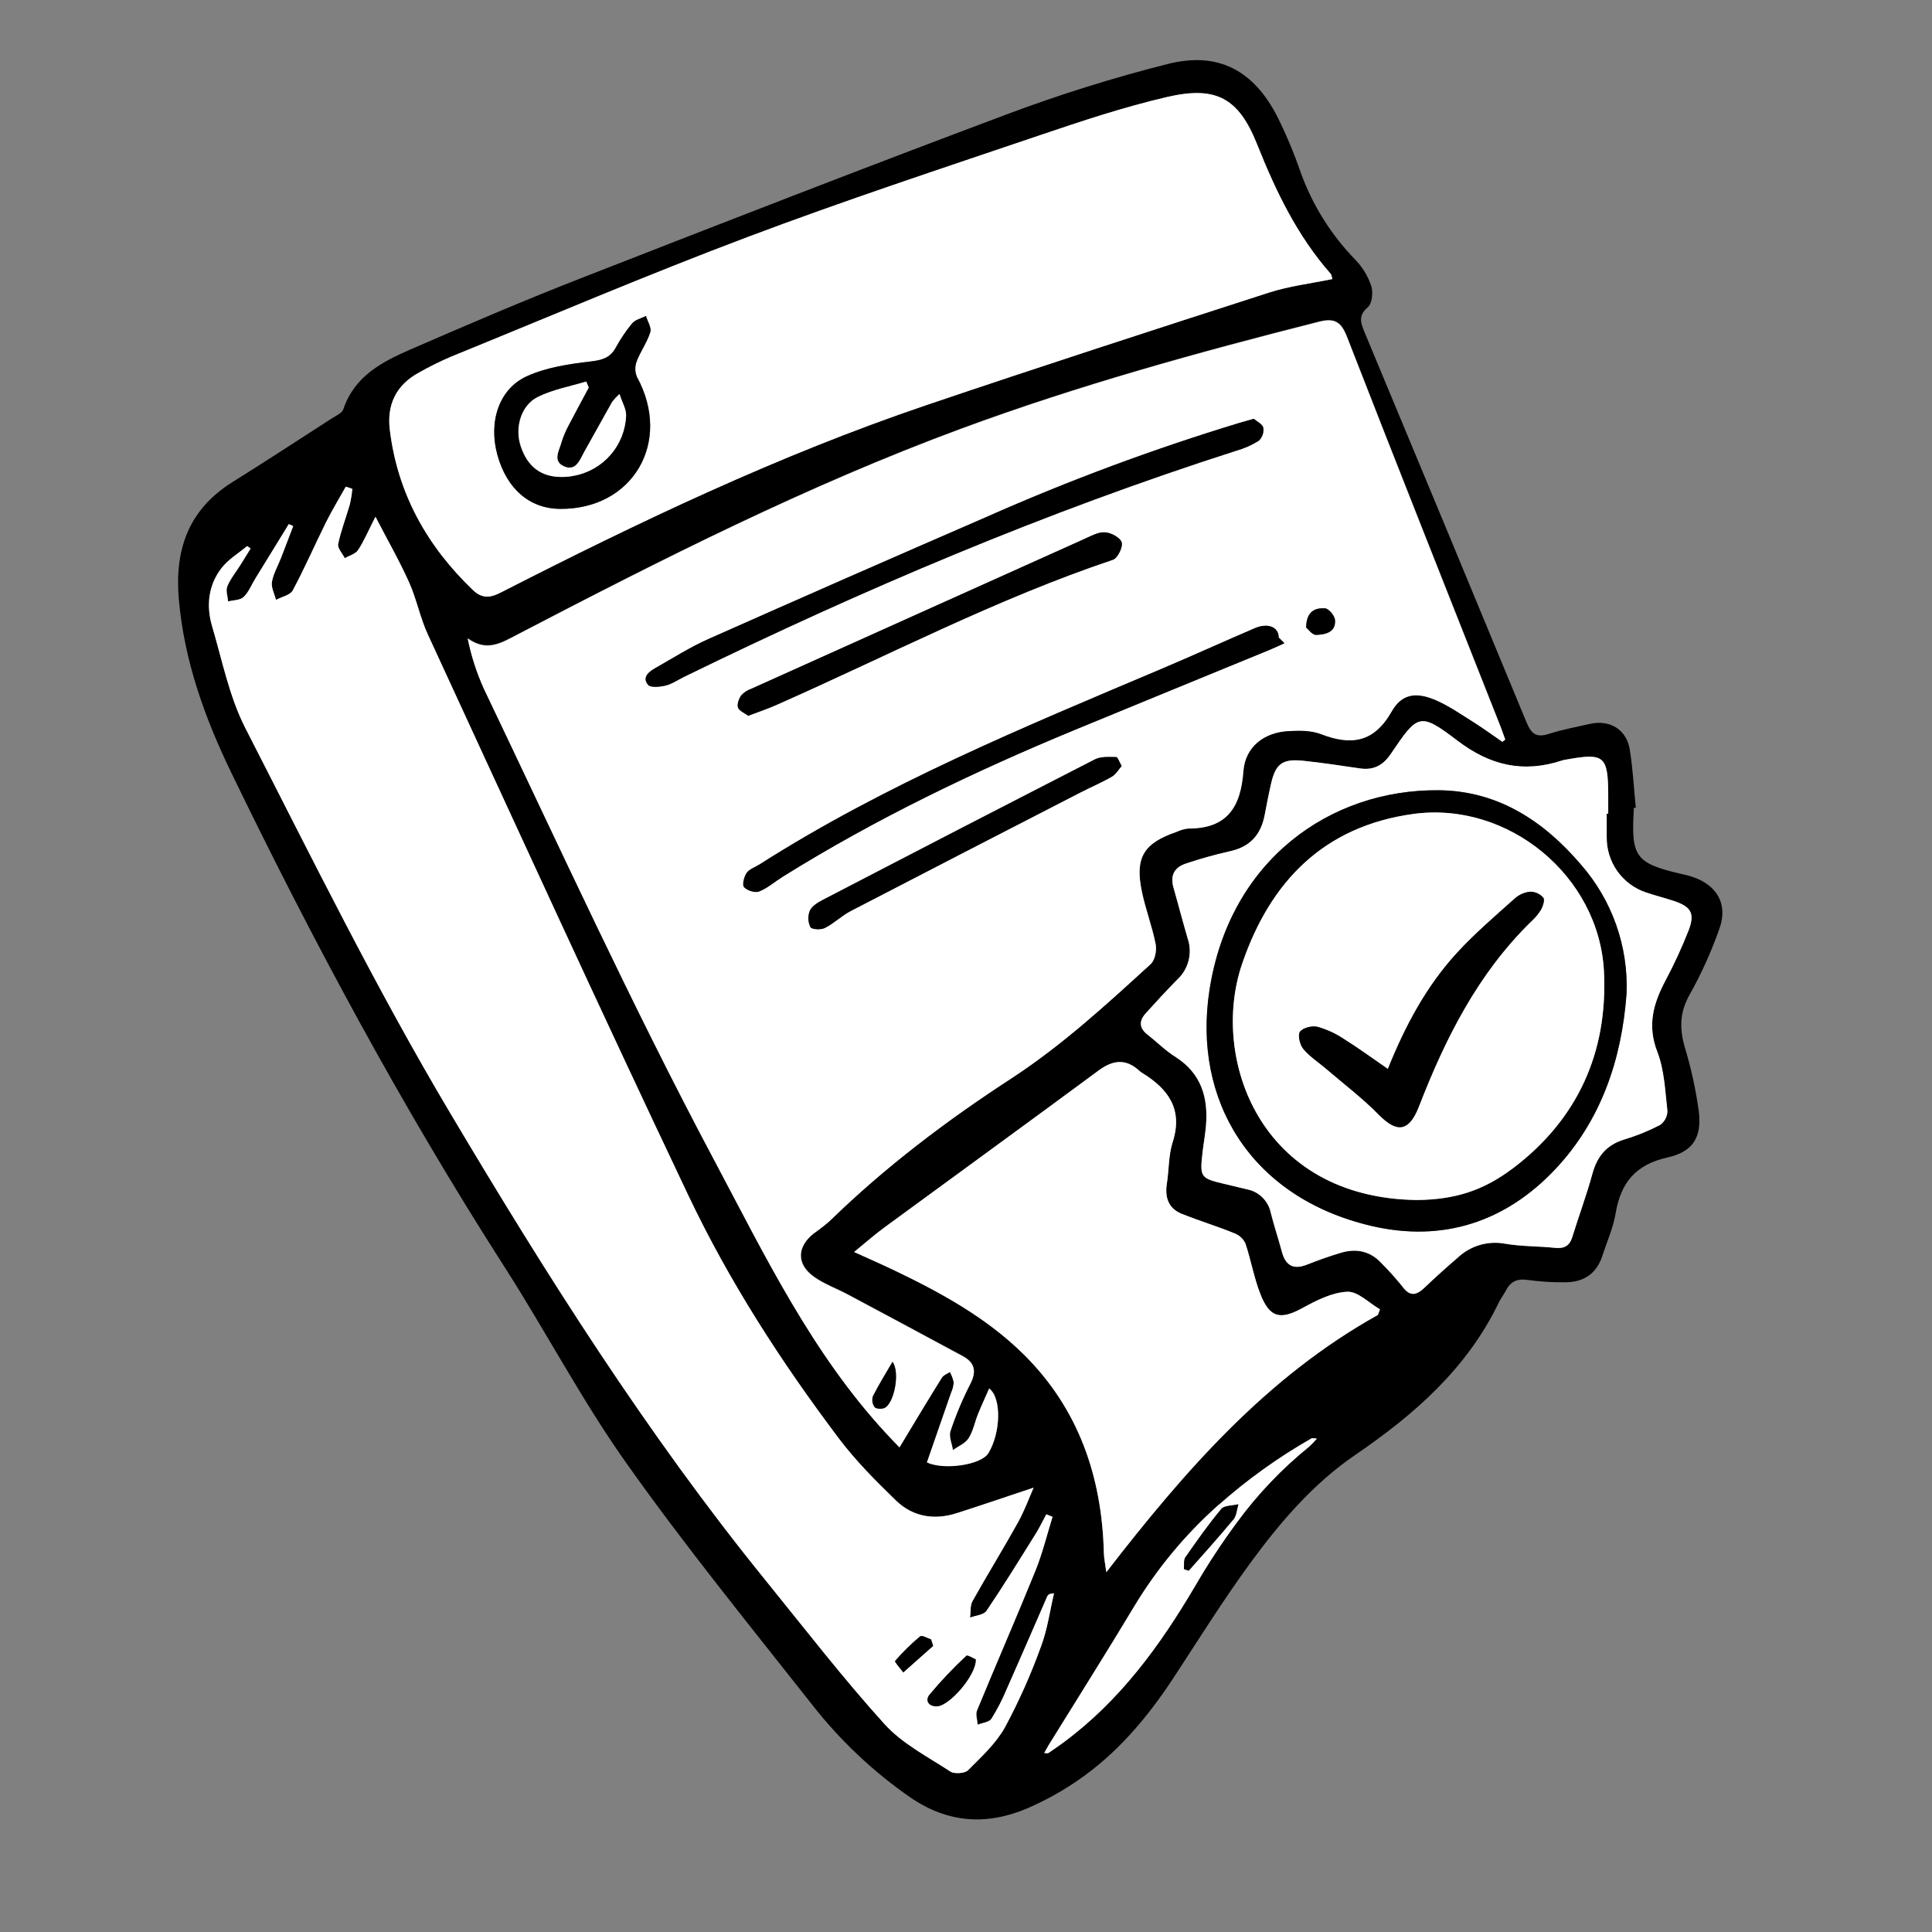 <svg xmlns="http://www.w3.org/2000/svg" width="81" height="81" viewBox="0 0 81 81" fill="none"><rect x="0" y="0" width="81" height="81" fill="#808080" stroke="none"/><path d="M70.936 36.756C71.975 37.093 72.456 37.895 72.091 38.925C71.754 39.887 71.334 40.817 70.836 41.706C70.424 42.436 70.41 43.109 70.628 43.88C70.898 44.767 71.097 45.675 71.223 46.594C71.353 47.681 70.983 48.284 69.924 48.524C68.584 48.818 67.952 49.578 67.736 50.87C67.633 51.483 67.368 52.069 67.174 52.665C66.935 53.4 66.395 53.751 65.657 53.76C65.116 53.768 64.576 53.735 64.04 53.661C63.61 53.6 63.331 53.727 63.137 54.103C63.048 54.276 62.924 54.431 62.84 54.605C61.507 57.376 59.297 59.307 56.813 61.003C55.041 62.212 53.658 63.841 52.404 65.551C51.268 67.11 50.248 68.743 49.19 70.359C48.097 72.019 46.83 73.522 45.183 74.647C44.524 75.101 43.823 75.49 43.089 75.807C41.382 76.539 39.745 76.443 38.162 75.355C36.593 74.267 35.199 72.947 34.026 71.44C31.399 68.109 28.719 64.813 26.267 61.352C24.392 58.709 22.882 55.811 21.128 53.079C16.868 46.435 13.137 39.498 9.698 32.398C8.582 30.089 7.717 27.694 7.496 25.102C7.318 23.022 7.916 21.354 9.745 20.213C11.14 19.342 12.515 18.441 13.901 17.548C14.08 17.432 14.339 17.323 14.395 17.158C14.857 15.771 16.02 15.168 17.215 14.649C19.576 13.621 21.945 12.607 24.342 11.67C30.288 9.347 36.238 7.031 42.217 4.791C44.424 3.963 46.676 3.259 48.961 2.682C51.073 2.148 52.563 2.95 53.559 4.902C53.934 5.66 54.261 6.441 54.536 7.241C55.031 8.609 55.813 9.856 56.83 10.897C57.127 11.207 57.352 11.579 57.49 11.986C57.575 12.246 57.53 12.726 57.349 12.879C56.917 13.245 57.057 13.555 57.219 13.952C59.486 19.387 61.744 24.825 63.993 30.267C64.2 30.768 64.409 30.94 64.939 30.768C65.492 30.588 66.072 30.484 66.641 30.353C67.481 30.158 68.188 30.573 68.329 31.421C68.459 32.228 68.501 33.049 68.581 33.865L68.495 33.873C68.495 33.917 68.495 33.96 68.495 34.003C68.384 35.918 68.588 36.192 70.444 36.63C70.602 36.663 70.771 36.703 70.936 36.756ZM70.79 39.006C71.062 38.299 70.896 38.017 70.189 37.779C69.799 37.649 69.398 37.553 69.011 37.414C68.524 37.252 68.102 36.938 67.805 36.52C67.508 36.102 67.353 35.599 67.36 35.087C67.36 34.763 67.36 34.437 67.36 34.113H67.424C67.424 33.853 67.424 33.593 67.424 33.334C67.416 31.695 67.259 31.56 65.682 31.843C65.618 31.851 65.554 31.865 65.492 31.883C63.869 32.42 62.475 32.102 61.09 31.045C59.524 29.851 59.439 29.937 58.32 31.592C57.986 32.09 57.596 32.303 57.012 32.22C56.219 32.104 55.428 31.982 54.632 31.899C53.751 31.807 53.463 32.029 53.277 32.907C53.184 33.33 53.105 33.756 53.018 34.181C52.858 35.011 52.394 35.52 51.541 35.699C50.929 35.836 50.324 36.005 49.73 36.205C49.24 36.36 49.049 36.7 49.196 37.215C49.399 37.922 49.586 38.637 49.788 39.341C49.893 39.639 49.907 39.962 49.831 40.268C49.755 40.575 49.591 40.853 49.36 41.068C48.905 41.529 48.465 42.007 48.031 42.489C47.753 42.797 47.748 43.1 48.101 43.376C48.491 43.682 48.849 44.044 49.27 44.309C50.361 45 50.661 46.017 50.557 47.221C50.525 47.587 50.456 47.95 50.415 48.315C50.296 49.354 50.326 49.401 51.324 49.638L52.271 49.864C52.517 49.911 52.744 50.03 52.922 50.206C53.1 50.382 53.222 50.607 53.272 50.853C53.41 51.398 53.589 51.933 53.735 52.476C53.89 53.062 54.219 53.249 54.796 53.019C55.258 52.834 55.728 52.67 56.205 52.526C56.855 52.33 57.447 52.446 57.922 52.972C58.228 53.278 58.516 53.601 58.787 53.938C59.109 54.382 59.383 54.307 59.728 53.977C60.18 53.541 60.65 53.125 61.124 52.715C61.387 52.471 61.703 52.293 62.047 52.194C62.392 52.096 62.754 52.08 63.106 52.147C63.785 52.263 64.486 52.244 65.174 52.317C65.556 52.358 65.79 52.254 65.908 51.873C66.183 50.985 66.508 50.112 66.752 49.217C66.952 48.481 67.348 48.002 68.089 47.776C68.608 47.62 69.112 47.415 69.593 47.164C69.687 47.098 69.764 47.011 69.818 46.91C69.871 46.809 69.9 46.696 69.902 46.581C69.807 45.745 69.772 44.864 69.477 44.093C69.05 42.992 69.31 42.079 69.812 41.125C70.179 40.438 70.505 39.73 70.79 39.006ZM62.988 31.1L63.108 31.008C63.007 30.732 62.914 30.454 62.807 30.182C60.693 24.827 58.565 19.479 56.478 14.115C56.23 13.477 55.958 13.312 55.3 13.478C50.243 14.759 45.22 16.146 40.319 17.956C33.868 20.338 27.753 23.438 21.669 26.608C21.019 26.947 20.406 27.33 19.612 26.753C19.757 27.474 19.983 28.177 20.285 28.848C23.445 35.468 26.497 42.139 29.944 48.619C32.069 52.615 34.034 56.698 37.144 60.067C37.352 60.294 37.567 60.514 37.715 60.669C38.33 59.654 38.902 58.695 39.492 57.748C39.558 57.638 39.715 57.585 39.83 57.507C39.905 57.645 39.959 57.793 39.991 57.946C39.98 58.098 39.942 58.246 39.878 58.383C39.541 59.355 39.204 60.327 38.866 61.299C39.596 61.632 41.147 61.399 41.444 60.909C41.951 60.075 42.011 58.614 41.475 58.201C41.314 58.569 41.153 58.912 41.012 59.263C40.87 59.614 40.807 59.985 40.613 60.287C40.475 60.505 40.181 60.622 39.956 60.784C39.916 60.515 39.776 60.214 39.853 59.985C40.079 59.307 40.357 58.647 40.683 58.011C40.957 57.48 40.87 57.116 40.361 56.842C38.765 55.982 37.167 55.125 35.567 54.272C35.091 54.012 34.571 53.834 34.138 53.526C33.389 52.997 33.407 52.261 34.122 51.699C34.353 51.537 34.575 51.363 34.787 51.179C37.107 48.919 39.682 46.97 42.383 45.213C44.525 43.82 46.382 42.115 48.248 40.405C48.428 40.241 48.508 39.832 48.455 39.571C48.308 38.83 48.032 38.115 47.878 37.376C47.578 35.947 47.945 35.339 49.327 34.864C49.484 34.79 49.651 34.741 49.824 34.721C51.443 34.73 52.023 33.835 52.133 32.322C52.208 31.299 53.01 30.688 54.045 30.633C54.492 30.613 54.983 30.61 55.389 30.763C56.661 31.256 57.613 31.115 58.351 29.813C58.768 29.076 59.364 28.987 60.169 29.325C60.74 29.565 61.259 29.933 61.789 30.264C62.194 30.538 62.588 30.826 62.988 31.1ZM57.768 55.129C57.796 55.051 57.825 54.972 57.855 54.894C57.398 54.634 56.932 54.139 56.487 54.156C55.854 54.181 55.2 54.512 54.619 54.829C53.676 55.349 53.232 55.263 52.833 54.244C52.567 53.563 52.444 52.828 52.21 52.131C52.12 51.94 51.961 51.789 51.764 51.712C51.033 51.418 50.279 51.183 49.547 50.892C48.977 50.664 48.826 50.2 48.917 49.617C49.008 49.033 48.984 48.431 49.16 47.883C49.601 46.506 48.978 45.656 47.886 44.983C47.848 44.961 47.813 44.936 47.78 44.908C47.213 44.377 46.672 44.423 46.055 44.879C43.068 47.088 40.051 49.278 37.049 51.479C36.659 51.766 36.293 52.091 35.804 52.489C36.518 52.814 36.974 53.008 37.414 53.222C39.397 54.162 41.325 55.215 42.898 56.764C45.209 59.038 46.197 61.89 46.275 65.092C46.275 65.325 46.332 65.556 46.379 65.912C49.688 61.639 53.107 57.727 57.768 55.129ZM55.857 11.7C55.83 11.6 55.83 11.526 55.795 11.486C54.384 9.886 53.486 8.012 52.702 6.044C51.923 4.095 50.972 3.594 48.929 4.067C47.123 4.486 45.353 5.076 43.594 5.671C39.497 7.06 35.385 8.414 31.338 9.94C27.149 11.517 23.025 13.277 18.881 14.967C18.425 15.164 17.979 15.386 17.547 15.631C16.599 16.151 16.217 16.979 16.343 18.02C16.666 20.685 17.902 22.889 19.822 24.733C20.183 25.079 20.511 25.088 20.975 24.852C26.777 21.885 32.655 19.081 38.837 16.985C43.61 15.369 48.404 13.815 53.199 12.268C54.05 11.993 54.957 11.887 55.857 11.7ZM55.208 60.314C55.061 60.306 55.011 60.288 54.981 60.305C53.59 61.097 52.284 62.032 51.085 63.093C49.693 64.331 48.497 65.772 47.538 67.367C46.368 69.317 45.157 71.229 43.965 73.159C43.903 73.26 43.849 73.366 43.773 73.498C43.872 73.498 43.923 73.514 43.949 73.498C44.164 73.353 44.376 73.205 44.585 73.051C46.949 71.307 48.631 68.994 50.102 66.494C50.635 65.576 51.218 64.689 51.849 63.836C52.718 62.648 53.737 61.579 54.88 60.653C54.997 60.546 55.108 60.433 55.213 60.314H55.208ZM44.123 63.593L43.863 63.489C43.702 63.783 43.555 64.089 43.377 64.374C42.713 65.438 42.056 66.506 41.352 67.543C41.236 67.714 40.899 67.735 40.664 67.826C40.695 67.594 40.664 67.325 40.766 67.135C41.389 66.021 42.065 64.935 42.68 63.82C42.956 63.325 43.151 62.78 43.329 62.377C42.26 62.734 41.188 63.1 40.109 63.446C39.169 63.747 38.27 63.602 37.565 62.926C36.711 62.103 35.865 61.251 35.155 60.307C32.742 57.103 30.561 53.731 28.842 50.108C25.142 42.311 21.553 34.454 17.932 26.613C17.607 25.911 17.46 25.128 17.143 24.421C16.744 23.529 16.255 22.678 15.734 21.671C15.426 22.278 15.252 22.698 15.005 23.069C14.896 23.234 14.637 23.299 14.447 23.41C14.348 23.211 14.135 22.987 14.17 22.817C14.287 22.253 14.501 21.71 14.66 21.154C14.709 20.94 14.744 20.723 14.765 20.504L14.491 20.41C14.213 20.907 13.917 21.393 13.663 21.901C13.192 22.849 12.768 23.824 12.267 24.76C12.159 24.96 11.805 25.029 11.563 25.157C11.501 24.905 11.353 24.638 11.393 24.404C11.455 24.05 11.653 23.72 11.783 23.378C11.953 22.942 12.118 22.503 12.285 22.065L12.102 21.979L10.706 24.274C10.547 24.534 10.433 24.836 10.22 25.034C10.072 25.172 9.789 25.164 9.571 25.22C9.554 25.008 9.465 24.765 9.537 24.588C9.667 24.272 9.893 23.998 10.077 23.705C10.224 23.471 10.368 23.235 10.514 23.002L10.372 22.896C10.006 23.204 9.571 23.46 9.287 23.833C8.744 24.547 8.652 25.4 8.898 26.248C9.319 27.677 9.612 29.186 10.282 30.495C13.065 35.925 15.765 41.411 18.878 46.65C22.905 53.418 27.112 60.088 32.087 66.225C33.734 68.256 35.334 70.332 37.087 72.269C37.833 73.095 38.905 73.641 39.856 74.265C40.026 74.375 40.455 74.346 40.591 74.209C41.152 73.649 41.76 73.086 42.141 72.407C42.725 71.319 43.228 70.19 43.647 69.028C43.917 68.316 44.019 67.542 44.195 66.796C44.002 66.806 43.936 66.862 43.91 66.926C43.346 68.213 42.791 69.505 42.221 70.789C42.04 71.227 41.823 71.65 41.572 72.052C41.474 72.198 41.192 72.221 40.995 72.3C40.982 72.1 40.898 71.871 40.966 71.705C41.773 69.745 42.622 67.807 43.419 65.839C43.706 65.121 43.893 64.346 44.128 63.593H44.123Z" fill="black"></path><path d="M70.196 37.779C70.902 38.017 71.069 38.299 70.797 39.006C70.512 39.731 70.185 40.439 69.819 41.126C69.316 42.08 69.056 42.994 69.484 44.094C69.784 44.865 69.814 45.746 69.909 46.583C69.907 46.697 69.878 46.81 69.824 46.911C69.77 47.012 69.693 47.099 69.6 47.165C69.12 47.414 68.617 47.618 68.099 47.773C67.359 47.999 66.963 48.479 66.763 49.214C66.519 50.109 66.194 50.983 65.918 51.87C65.8 52.251 65.566 52.355 65.184 52.315C64.496 52.242 63.796 52.26 63.117 52.144C62.765 52.077 62.402 52.093 62.058 52.192C61.714 52.29 61.397 52.469 61.135 52.712C60.66 53.123 60.19 53.539 59.738 53.974C59.394 54.304 59.12 54.379 58.798 53.935C58.527 53.598 58.238 53.276 57.933 52.969C57.457 52.45 56.869 52.328 56.215 52.524C55.738 52.667 55.269 52.831 54.806 53.016C54.23 53.246 53.897 53.059 53.745 52.473C53.599 51.93 53.42 51.396 53.283 50.85C53.233 50.605 53.111 50.379 52.932 50.203C52.754 50.027 52.527 49.908 52.281 49.861L51.328 49.633C50.329 49.396 50.299 49.356 50.419 48.31C50.46 47.944 50.529 47.582 50.561 47.215C50.665 46.012 50.365 44.995 49.274 44.303C48.857 44.044 48.501 43.677 48.105 43.37C47.752 43.095 47.757 42.792 48.035 42.484C48.469 42.002 48.909 41.524 49.364 41.063C49.595 40.848 49.759 40.57 49.835 40.263C49.911 39.956 49.897 39.634 49.792 39.336C49.583 38.631 49.403 37.917 49.2 37.21C49.053 36.69 49.244 36.355 49.734 36.2C50.328 36 50.933 35.831 51.545 35.693C52.398 35.515 52.862 35.006 53.022 34.176C53.102 33.751 53.181 33.324 53.281 32.902C53.472 32.026 53.755 31.802 54.636 31.894C55.432 31.977 56.223 32.099 57.016 32.215C57.596 32.3 57.991 32.085 58.322 31.591C59.442 29.935 59.526 29.85 61.093 31.044C62.478 32.1 63.871 32.419 65.495 31.882C65.557 31.863 65.62 31.85 65.685 31.842C67.261 31.558 67.419 31.694 67.426 33.332C67.426 33.592 67.426 33.852 67.426 34.112H67.363C67.363 34.437 67.363 34.762 67.363 35.085C67.354 35.599 67.509 36.102 67.805 36.521C68.102 36.941 68.524 37.255 69.011 37.418C69.398 37.548 69.806 37.648 70.196 37.779ZM68.195 41.642C68.269 39.666 67.584 37.736 66.281 36.248C64.722 34.422 62.8 33.156 60.316 33.13C55.764 33.087 51.541 36.066 50.704 41.523C50.002 46.108 52.415 50.194 57.474 51.391C60.495 52.104 63.136 51.22 65.216 49.005C67.128 46.97 67.994 44.413 68.195 41.642Z" fill="white"></path><path d="M66.281 36.248C67.585 37.736 68.27 39.667 68.195 41.645C67.994 44.415 67.128 46.972 65.217 49.008C63.139 51.223 60.497 52.107 57.475 51.393C52.41 50.197 50.003 46.111 50.706 41.525C51.541 36.068 55.764 33.089 60.318 33.132C62.8 33.153 64.722 34.42 66.281 36.248ZM63.423 48.991C66.151 46.928 67.412 44.114 67.25 40.747C67.056 36.729 63.231 33.583 59.256 34.127C55.511 34.639 53.253 36.953 52.072 40.431C50.746 44.339 52.79 50.243 59.434 50.313C60.99 50.291 62.171 49.93 63.421 48.983L63.423 48.991Z" fill="black"></path><path d="M67.247 40.744C67.409 44.111 66.155 46.926 63.42 48.988C62.171 49.93 60.99 50.287 59.431 50.311C52.788 50.241 50.743 44.333 52.069 40.428C53.25 36.95 55.509 34.637 59.254 34.125C63.228 33.58 67.053 36.726 67.247 40.744ZM64.606 38.145C64.688 37.996 64.775 37.733 64.704 37.64C64.637 37.562 64.554 37.5 64.461 37.457C64.368 37.414 64.267 37.391 64.165 37.389C63.929 37.41 63.705 37.504 63.526 37.658C62.693 38.408 61.837 39.137 61.077 39.962C59.797 41.359 58.912 43.018 58.187 44.823C57.522 44.364 56.947 43.942 56.344 43.565C56.004 43.337 55.629 43.164 55.235 43.053C55.009 42.998 54.624 43.092 54.502 43.26C54.4 43.399 54.502 43.807 54.642 43.981C54.915 44.307 55.292 44.547 55.617 44.827C56.352 45.459 57.131 46.047 57.807 46.737C58.586 47.525 59.082 47.44 59.486 46.396C60.594 43.537 61.954 40.822 64.191 38.639C64.354 38.494 64.495 38.326 64.61 38.14L64.606 38.145Z" fill="white"></path><path d="M64.704 37.635C64.775 37.728 64.688 37.991 64.606 38.14C64.492 38.324 64.352 38.49 64.191 38.634C61.958 40.817 60.594 43.529 59.486 46.39C59.082 47.43 58.577 47.52 57.807 46.732C57.131 46.042 56.352 45.453 55.617 44.822C55.289 44.541 54.915 44.302 54.642 43.976C54.497 43.802 54.4 43.394 54.502 43.255C54.624 43.087 55.009 42.995 55.235 43.048C55.629 43.159 56.004 43.332 56.344 43.56C56.947 43.937 57.522 44.359 58.187 44.818C58.912 43.013 59.797 41.354 61.077 39.957C61.832 39.132 62.693 38.398 63.526 37.653C63.705 37.498 63.929 37.404 64.165 37.384C64.267 37.385 64.368 37.409 64.461 37.452C64.554 37.495 64.637 37.557 64.704 37.635Z" fill="black"></path><path d="M63.108 31.008L62.988 31.1C62.588 30.826 62.194 30.538 61.784 30.281C61.254 29.95 60.734 29.582 60.164 29.342C59.36 29.004 58.764 29.093 58.346 29.83C57.608 31.13 56.657 31.273 55.384 30.78C54.978 30.622 54.487 30.624 54.04 30.65C53.001 30.698 52.203 31.309 52.128 32.339C52.017 33.852 51.438 34.747 49.818 34.738C49.646 34.758 49.479 34.806 49.322 34.881C47.94 35.355 47.573 35.961 47.873 37.393C48.027 38.132 48.303 38.847 48.449 39.588C48.5 39.848 48.423 40.258 48.243 40.422C46.376 42.128 44.52 43.833 42.378 45.23C39.677 46.987 37.102 48.936 34.782 51.196C34.569 51.38 34.347 51.553 34.117 51.715C33.401 52.278 33.383 53.015 34.133 53.543C34.569 53.85 35.09 54.035 35.562 54.288C37.162 55.142 38.76 55.998 40.356 56.859C40.865 57.133 40.952 57.497 40.678 58.028C40.352 58.664 40.074 59.324 39.848 60.002C39.771 60.231 39.91 60.532 39.951 60.801C40.175 60.639 40.47 60.522 40.608 60.304C40.801 60.002 40.868 59.62 41.007 59.28C41.146 58.939 41.309 58.586 41.47 58.218C42.005 58.631 41.946 60.092 41.439 60.926C41.142 61.417 39.591 61.65 38.861 61.316C39.199 60.344 39.536 59.372 39.873 58.4C39.937 58.263 39.975 58.114 39.986 57.963C39.954 57.81 39.9 57.662 39.825 57.524C39.71 57.602 39.553 57.654 39.487 57.764C38.897 58.712 38.318 59.671 37.71 60.686C37.562 60.531 37.346 60.311 37.139 60.084C34.029 56.715 32.064 52.632 29.939 48.636C26.491 42.156 23.444 35.484 20.28 28.865C19.978 28.194 19.752 27.491 19.607 26.77C20.401 27.347 21.011 26.964 21.663 26.624C27.747 23.455 33.863 20.355 40.314 17.973C45.215 16.163 50.238 14.776 55.295 13.495C55.952 13.329 56.225 13.495 56.473 14.132C58.56 19.496 60.688 24.844 62.802 30.199C62.914 30.454 63.008 30.732 63.108 31.008ZM55.184 26.618C55.557 26.605 56.012 26.519 55.975 26.001C55.964 25.816 55.715 25.512 55.55 25.503C55.161 25.482 54.771 25.606 54.763 26.307C54.843 26.372 55.015 26.624 55.18 26.618H55.184ZM53.853 26.968L53.612 26.727C53.612 26.291 53.166 26.101 52.617 26.337C51.304 26.9 50.004 27.492 48.69 28.05C42.925 30.485 37.14 32.87 31.835 36.248C31.652 36.364 31.414 36.441 31.301 36.603C31.188 36.765 31.11 37.101 31.196 37.196C31.326 37.338 31.656 37.444 31.826 37.377C32.181 37.237 32.483 36.967 32.813 36.76C36.701 34.335 40.814 32.361 45.04 30.611C47.757 29.487 50.481 28.377 53.201 27.259C53.419 27.168 53.633 27.065 53.849 26.968H53.853ZM52.775 18.481C52.848 18.412 52.904 18.326 52.938 18.231C52.971 18.136 52.982 18.034 52.968 17.934C52.932 17.779 52.694 17.674 52.568 17.562C52.318 17.634 52.151 17.678 51.986 17.727C48.362 18.827 44.809 20.148 41.347 21.683C37.459 23.377 33.575 25.082 29.696 26.796C28.928 27.138 28.211 27.596 27.477 28.011C27.202 28.167 26.904 28.401 27.169 28.713C27.277 28.843 27.666 28.802 27.905 28.745C28.171 28.681 28.411 28.51 28.664 28.387C36.176 24.714 43.862 21.45 51.825 18.901C52.159 18.807 52.477 18.665 52.771 18.481H52.775ZM46.662 23.468C46.859 23.402 47.088 22.938 47.03 22.74C46.971 22.543 46.578 22.326 46.323 22.317C46.023 22.306 45.707 22.491 45.414 22.623C40.777 24.703 36.144 26.786 31.515 28.874C31.352 28.93 31.205 29.025 31.087 29.152C30.988 29.291 30.902 29.52 30.951 29.664C30.999 29.808 31.219 29.889 31.379 30.009C31.803 29.847 32.192 29.717 32.565 29.552C37.236 27.483 41.785 25.103 46.658 23.468H46.662ZM47.028 32.115C46.927 31.943 46.863 31.74 46.798 31.74C46.496 31.74 46.149 31.708 45.897 31.838C42.087 33.786 38.285 35.75 34.49 37.728C34.285 37.835 34.044 37.988 33.956 38.175C33.912 38.285 33.891 38.404 33.895 38.522C33.899 38.641 33.928 38.757 33.98 38.864C34.039 38.967 34.42 38.985 34.585 38.902C34.974 38.708 35.285 38.388 35.667 38.191C38.871 36.528 42.078 34.874 45.288 33.23C45.729 33.002 46.188 32.809 46.618 32.562C46.782 32.465 46.889 32.267 47.025 32.115H47.028ZM37.074 59.033C37.481 58.862 37.748 57.546 37.419 57.094C37.118 57.614 36.834 58.066 36.596 58.542C36.572 58.617 36.566 58.697 36.578 58.775C36.59 58.853 36.621 58.927 36.667 58.991C36.729 59.069 36.957 59.082 37.074 59.033Z" fill="white"></path><path d="M57.856 54.894C57.826 54.972 57.798 55.051 57.769 55.129C53.108 57.728 49.69 61.639 46.385 65.915C46.339 65.559 46.287 65.327 46.282 65.095C46.198 61.893 45.21 59.041 42.904 56.767C41.331 55.218 39.397 54.168 37.42 53.224C36.976 53.012 36.524 52.816 35.811 52.491C36.299 52.094 36.664 51.769 37.055 51.482C40.057 49.28 43.069 47.095 46.062 44.882C46.679 44.426 47.219 44.38 47.787 44.91C47.819 44.939 47.855 44.964 47.892 44.986C48.984 45.659 49.608 46.509 49.166 47.886C48.991 48.433 49.014 49.043 48.923 49.62C48.833 50.197 48.983 50.667 49.553 50.894C50.286 51.185 51.039 51.414 51.771 51.714C51.967 51.792 52.127 51.942 52.216 52.134C52.449 52.831 52.573 53.563 52.84 54.247C53.238 55.266 53.683 55.346 54.626 54.832C55.206 54.514 55.861 54.182 56.493 54.158C56.932 54.139 57.398 54.63 57.856 54.894Z" fill="white"></path><path d="M55.971 26.001C56.008 26.52 55.553 26.605 55.18 26.618C55.015 26.625 54.843 26.374 54.759 26.307C54.771 25.606 55.161 25.482 55.547 25.503C55.705 25.512 55.96 25.816 55.971 26.001Z" fill="black"></path><path d="M55.795 11.486C55.83 11.526 55.83 11.6 55.857 11.7C54.957 11.887 54.05 11.993 53.199 12.268C48.404 13.815 43.61 15.369 38.837 16.985C32.655 19.081 26.777 21.885 20.975 24.852C20.511 25.088 20.183 25.079 19.822 24.733C17.9 22.889 16.666 20.685 16.343 18.02C16.213 16.98 16.603 16.147 17.547 15.631C17.979 15.386 18.425 15.164 18.881 14.967C23.029 13.278 27.149 11.517 31.338 9.94C35.385 8.414 39.497 7.06 43.594 5.671C45.353 5.076 47.123 4.486 48.929 4.067C50.972 3.594 51.926 4.096 52.702 6.044C53.486 8.012 54.384 9.886 55.795 11.486ZM27.263 13.928C27.323 13.74 27.149 13.478 27.081 13.251C26.887 13.348 26.642 13.4 26.512 13.552C26.25 13.869 26.019 14.211 25.822 14.572C25.585 14.997 25.259 15.092 24.783 15.152C23.874 15.258 22.926 15.397 22.104 15.768C20.916 16.303 20.48 17.687 20.857 19.064C21.246 20.494 22.208 21.324 23.487 21.334C26.547 21.359 28.194 18.518 26.71 15.804C26.621 15.597 26.616 15.364 26.695 15.154C26.85 14.736 27.128 14.355 27.263 13.928Z" fill="white"></path><path d="M54.987 60.305C55.017 60.288 55.066 60.305 55.213 60.314C55.111 60.432 55.002 60.544 54.888 60.651C53.744 61.576 52.725 62.646 51.856 63.833L51.704 63.721C51.841 63.556 51.852 63.286 51.921 63.071C51.689 63.131 51.373 63.12 51.224 63.249L51.094 63.1C52.291 62.036 53.596 61.099 54.987 60.305Z" fill="white"></path><path d="M53.609 26.727L53.849 26.968C53.633 27.065 53.419 27.168 53.2 27.257C50.48 28.376 47.756 29.486 45.038 30.61C40.813 32.36 36.7 34.334 32.812 36.759C32.482 36.965 32.179 37.236 31.825 37.376C31.654 37.442 31.326 37.337 31.195 37.194C31.109 37.099 31.195 36.76 31.3 36.602C31.405 36.443 31.651 36.362 31.834 36.247C37.139 32.868 42.924 30.485 48.684 28.047C49.999 27.49 51.299 26.897 52.612 26.335C53.162 26.101 53.609 26.291 53.609 26.727Z" fill="black"></path><path d="M52.964 17.934C52.978 18.034 52.968 18.136 52.934 18.231C52.9 18.326 52.844 18.412 52.771 18.481C52.477 18.664 52.159 18.804 51.825 18.897C43.855 21.45 36.176 24.714 28.664 28.383C28.405 28.512 28.171 28.678 27.905 28.741C27.666 28.798 27.277 28.839 27.169 28.709C26.91 28.392 27.202 28.163 27.477 28.007C28.211 27.593 28.928 27.134 29.696 26.792C33.57 25.069 37.452 23.365 41.343 21.679C44.805 20.144 48.358 18.823 51.982 17.723C52.147 17.674 52.314 17.63 52.564 17.558C52.69 17.666 52.928 17.779 52.964 17.934Z" fill="black"></path><path d="M51.921 63.065C51.852 63.286 51.841 63.556 51.704 63.715C51.103 64.445 50.465 65.144 49.84 65.856L49.635 65.786C49.652 65.618 49.611 65.409 49.694 65.287C50.173 64.597 50.657 63.907 51.197 63.264C51.204 63.253 51.213 63.244 51.224 63.236C51.373 63.113 51.689 63.125 51.921 63.065Z" fill="black"></path><path d="M51.704 63.721L51.856 63.833C51.226 64.686 50.642 65.574 50.109 66.492C48.639 68.992 46.957 71.3 44.593 73.049C44.384 73.202 44.172 73.35 43.956 73.496C43.931 73.514 43.88 73.496 43.781 73.496C43.856 73.366 43.911 73.258 43.973 73.156C45.164 71.227 46.379 69.31 47.545 67.365C48.505 65.769 49.701 64.328 51.093 63.091L51.222 63.24C51.212 63.248 51.203 63.257 51.195 63.268C50.656 63.911 50.172 64.601 49.692 65.291C49.609 65.413 49.651 65.622 49.634 65.79L49.839 65.86C50.465 65.152 51.102 64.446 51.704 63.721Z" fill="white"></path><path d="M47.026 22.74C47.084 22.938 46.856 23.402 46.658 23.468C41.785 25.103 37.236 27.483 32.553 29.552C32.181 29.717 31.791 29.847 31.367 30.009C31.208 29.889 30.986 29.805 30.939 29.664C30.892 29.522 30.977 29.291 31.075 29.152C31.193 29.025 31.34 28.93 31.504 28.874C36.137 26.787 40.77 24.703 45.402 22.623C45.697 22.494 46.013 22.306 46.311 22.317C46.574 22.326 46.966 22.538 47.026 22.74Z" fill="black"></path><path d="M46.795 31.74C46.859 31.74 46.925 31.943 47.025 32.115C46.895 32.267 46.782 32.465 46.614 32.562C46.184 32.809 45.726 33.002 45.284 33.23C42.075 34.88 38.868 36.536 35.663 38.197C35.281 38.395 34.964 38.717 34.581 38.908C34.416 38.991 34.035 38.973 33.976 38.87C33.924 38.764 33.895 38.647 33.891 38.529C33.887 38.41 33.908 38.292 33.952 38.182C34.041 37.989 34.281 37.841 34.486 37.735C38.284 35.761 42.087 33.798 45.893 31.844C46.148 31.708 46.492 31.738 46.795 31.74Z" fill="black"></path><path d="M43.869 63.489L44.129 63.593C43.894 64.346 43.707 65.121 43.411 65.851C42.615 67.814 41.765 69.757 40.959 71.717C40.89 71.883 40.974 72.106 40.987 72.312C41.185 72.233 41.467 72.209 41.564 72.064C41.815 71.661 42.032 71.239 42.213 70.801C42.785 69.517 43.34 68.225 43.902 66.937C43.933 66.868 43.994 66.807 44.188 66.807C44.011 67.553 43.91 68.328 43.639 69.04C43.221 70.201 42.717 71.331 42.133 72.418C41.754 73.098 41.144 73.661 40.583 74.221C40.453 74.351 40.018 74.387 39.848 74.277C38.893 73.653 37.826 73.107 37.079 72.281C35.327 70.343 33.726 68.268 32.079 66.237C27.105 60.1 22.892 53.429 18.871 46.662C15.753 41.424 13.057 35.936 10.275 30.507C9.606 29.186 9.312 27.672 8.887 26.242C8.639 25.395 8.731 24.541 9.277 23.828C9.56 23.455 9.995 23.199 10.362 22.891L10.503 22.996C10.358 23.23 10.213 23.465 10.067 23.699C9.882 23.993 9.655 24.267 9.526 24.583C9.455 24.76 9.543 25.003 9.56 25.215C9.784 25.159 10.067 25.166 10.21 25.029C10.423 24.831 10.537 24.526 10.695 24.268L12.111 21.97L12.294 22.056C12.127 22.494 11.962 22.933 11.792 23.369C11.662 23.711 11.463 24.041 11.402 24.395C11.362 24.628 11.51 24.896 11.572 25.148C11.814 25.018 12.168 24.951 12.276 24.751C12.777 23.818 13.201 22.843 13.672 21.892C13.926 21.384 14.222 20.898 14.5 20.401L14.774 20.495C14.753 20.713 14.718 20.931 14.669 21.145C14.51 21.701 14.296 22.244 14.179 22.808C14.144 22.978 14.357 23.198 14.456 23.401C14.647 23.29 14.905 23.225 15.014 23.06C15.261 22.688 15.435 22.269 15.743 21.662C16.262 22.669 16.753 23.52 17.152 24.412C17.469 25.118 17.616 25.902 17.941 26.604C21.558 34.444 25.147 42.298 28.852 50.099C30.57 53.722 32.748 57.094 35.164 60.298C35.875 61.242 36.723 62.094 37.574 62.917C38.279 63.595 39.178 63.741 40.118 63.437C41.198 63.091 42.269 62.724 43.338 62.368C43.156 62.775 42.962 63.316 42.689 63.811C42.069 64.926 41.398 66.012 40.775 67.126C40.669 67.315 40.704 67.584 40.673 67.817C40.908 67.726 41.246 67.705 41.361 67.534C42.065 66.494 42.722 65.429 43.386 64.364C43.568 64.089 43.708 63.783 43.869 63.489ZM39.306 71.535C39.826 71.492 40.933 70.228 40.909 69.571C40.81 69.531 40.562 69.373 40.52 69.421C39.969 69.931 39.453 70.477 38.973 71.054C38.769 71.303 38.949 71.565 39.306 71.535ZM39.121 69.003C39.092 68.912 39.065 68.822 39.036 68.731C38.88 68.683 38.647 68.543 38.58 68.601C38.201 68.915 37.849 69.26 37.527 69.634C37.497 69.669 37.749 69.947 37.871 70.113L39.121 69.003Z" fill="white"></path><path d="M40.909 69.571C40.933 70.221 39.831 71.492 39.306 71.535C38.949 71.565 38.769 71.303 38.967 71.054C39.447 70.477 39.964 69.931 40.514 69.421C40.562 69.373 40.81 69.531 40.909 69.571Z" fill="black"></path><path d="M39.036 68.734C39.065 68.825 39.092 68.916 39.121 69.007L37.871 70.117C37.749 69.951 37.497 69.673 37.527 69.638C37.848 69.264 38.201 68.919 38.58 68.605C38.65 68.543 38.88 68.683 39.036 68.734Z" fill="black"></path><path d="M37.419 57.094C37.748 57.546 37.481 58.862 37.074 59.033C36.957 59.082 36.729 59.069 36.667 58.991C36.621 58.927 36.59 58.853 36.578 58.775C36.566 58.697 36.572 58.617 36.596 58.542C36.834 58.066 37.118 57.614 37.419 57.094Z" fill="black"></path><path d="M27.081 13.248C27.149 13.475 27.323 13.738 27.263 13.925C27.133 14.352 26.85 14.733 26.689 15.155C26.61 15.366 26.615 15.599 26.703 15.805C28.188 18.52 26.541 21.36 23.48 21.336C22.201 21.325 21.244 20.499 20.85 19.066C20.474 17.688 20.91 16.304 22.097 15.769C22.919 15.399 23.867 15.259 24.777 15.153C25.259 15.097 25.585 14.998 25.816 14.573C26.013 14.212 26.244 13.87 26.506 13.553C26.642 13.4 26.887 13.348 27.081 13.248ZM26.25 17.416C26.258 17.157 26.09 16.881 25.971 16.516C25.86 16.619 25.758 16.73 25.664 16.849C25.274 17.545 24.885 18.246 24.495 18.942C24.358 19.185 24.235 19.51 23.99 19.592C23.88 19.621 23.764 19.61 23.661 19.562C23.141 19.351 23.44 18.901 23.531 18.551C23.606 18.303 23.707 18.064 23.831 17.836C24.107 17.303 24.395 16.779 24.677 16.25L24.572 15.998C23.888 16.207 23.163 16.333 22.534 16.647C21.832 16.998 21.575 17.928 21.815 18.68C22.101 19.575 22.691 20.014 23.584 19.997C23.741 19.995 23.897 19.978 24.051 19.948C24.651 19.84 25.196 19.531 25.596 19.071C25.996 18.611 26.226 18.028 26.25 17.419V17.416Z" fill="black"></path><path d="M25.971 16.519C26.09 16.884 26.258 17.155 26.25 17.419C26.227 18.027 25.997 18.609 25.598 19.068C25.2 19.528 24.657 19.838 24.058 19.947L23.994 19.589C24.243 19.513 24.362 19.188 24.499 18.939C24.889 18.243 25.278 17.543 25.668 16.846C25.76 16.73 25.862 16.62 25.971 16.519Z" fill="white"></path><path d="M24.579 15.995L24.685 16.247C24.403 16.776 24.114 17.301 23.839 17.834C23.715 18.061 23.614 18.3 23.539 18.548C23.444 18.898 23.149 19.349 23.669 19.559C23.772 19.608 23.888 19.618 23.997 19.589L24.062 19.947C23.909 19.977 23.753 19.994 23.596 19.996C22.703 20.014 22.114 19.575 21.827 18.678C21.587 17.927 21.844 16.997 22.545 16.646C23.175 16.33 23.896 16.204 24.579 15.995Z" fill="white"></path></svg>